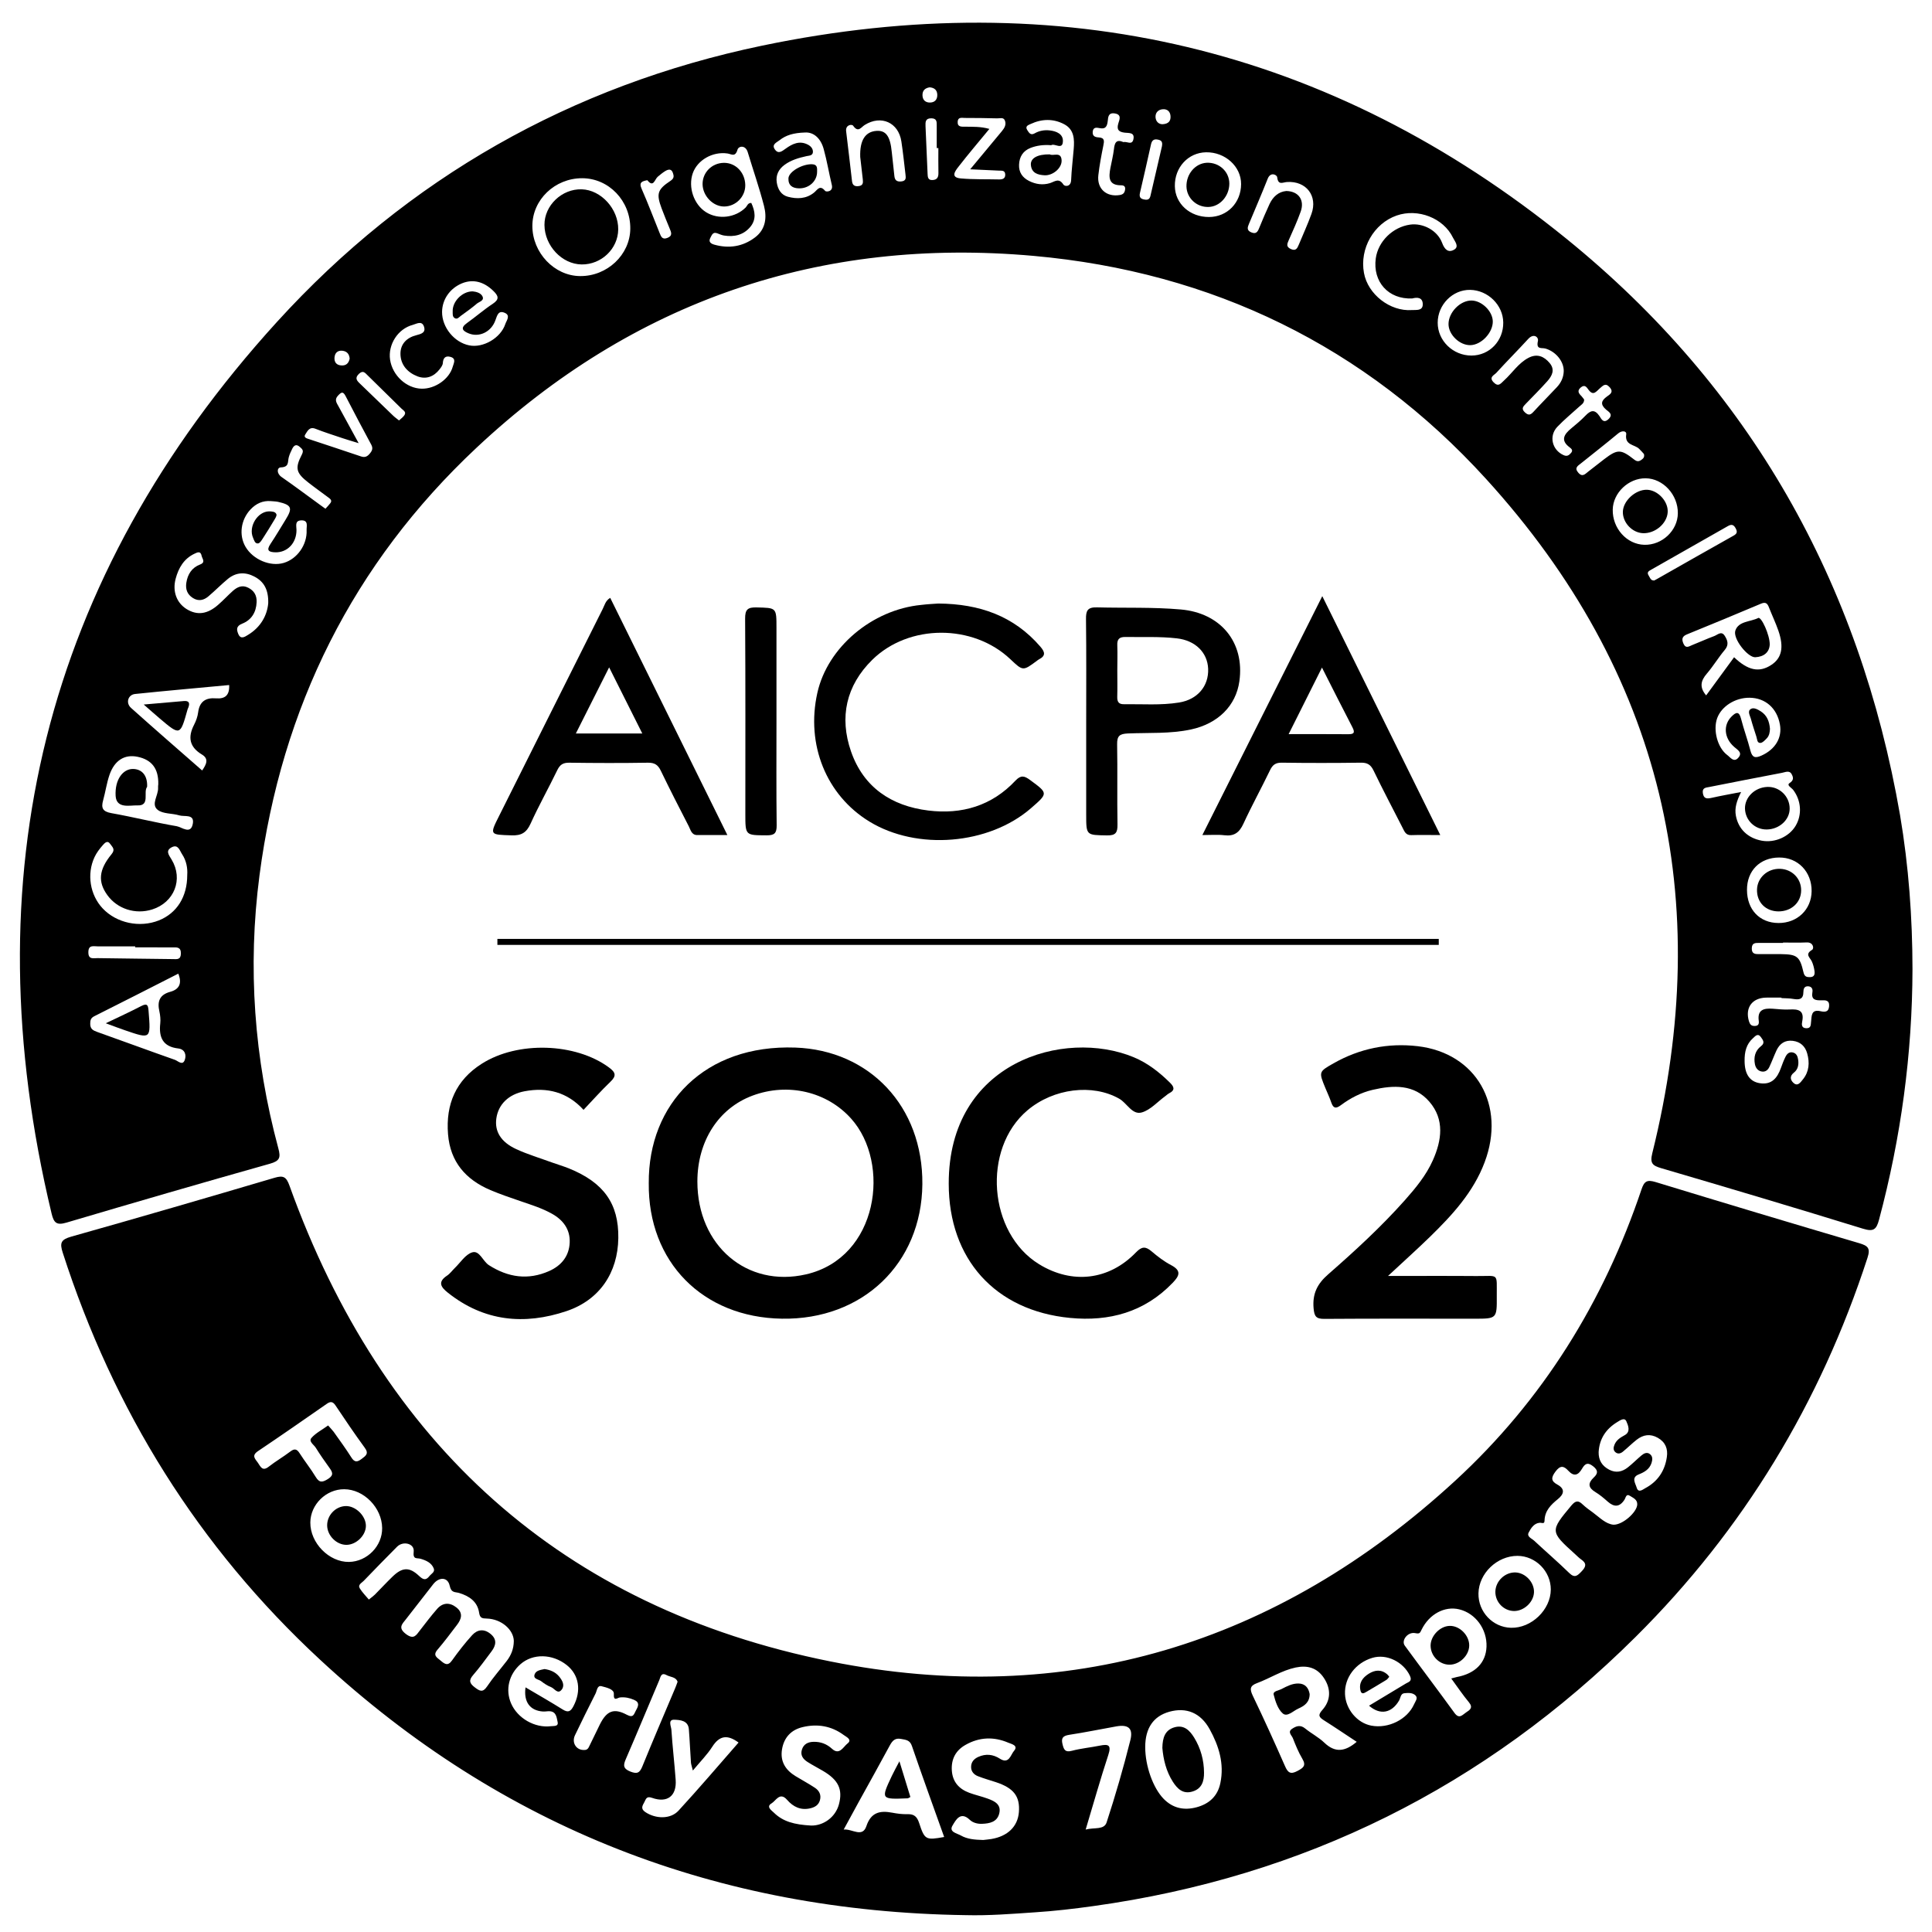 <svg width="80" height="80" viewBox="0 0 80 80" fill="none" xmlns="http://www.w3.org/2000/svg">
<mask id="mask0_5_105" style="mask-type:luminance" maskUnits="userSpaceOnUse" x="0" y="0" width="80" height="80">
<path d="M80 0H0V80H80V0Z" fill="white"/>
</mask>
<g mask="url(#mask0_5_105)">
<mask id="mask1_5_105" style="mask-type:luminance" maskUnits="userSpaceOnUse" x="0" y="0" width="80" height="80">
<path d="M80 0H0V80H80V0Z" fill="white"/>
</mask>
<g mask="url(#mask1_5_105)">
<mask id="mask2_5_105" style="mask-type:luminance" maskUnits="userSpaceOnUse" x="0" y="0" width="80" height="80">
<path d="M80 0H0V80H80V0Z" fill="white"/>
</mask>
<g mask="url(#mask2_5_105)">
<path d="M79.192 40.128C79.184 43.649 78.715 47.106 77.806 50.508C77.697 50.92 77.57 51.01 77.143 50.878C74.367 50.022 71.582 49.191 68.794 48.374C68.426 48.265 68.314 48.173 68.418 47.751C71.03 37.237 68.841 27.852 61.529 19.825C56.531 14.336 50.192 11.259 42.803 10.596C33.964 9.805 26.215 12.462 19.73 18.542C14.611 23.341 11.656 29.297 10.745 36.247C10.246 40.059 10.524 43.833 11.524 47.545C11.629 47.932 11.589 48.071 11.175 48.188C8.361 48.98 5.556 49.796 2.755 50.625C2.35 50.744 2.231 50.645 2.137 50.253C-1.205 36.317 1.809 23.949 11.463 13.336C16.883 7.378 23.663 3.536 31.554 1.891C43.881 -0.68 55.076 1.948 64.866 9.889C72.468 16.055 77.007 24.11 78.678 33.758C79.035 35.867 79.189 37.994 79.192 40.128ZM24.103 7.38C22.973 7.38 22.044 8.271 22.044 9.355C22.044 10.467 22.956 11.425 24.021 11.432C25.143 11.442 26.089 10.549 26.099 9.47C26.109 8.318 25.212 7.38 24.103 7.38ZM70.648 28.795C71.035 28.267 71.418 27.743 71.805 27.215C72.384 27.768 72.848 27.857 73.34 27.537C73.777 27.254 73.878 26.81 73.64 26.118C73.526 25.79 73.377 25.478 73.25 25.155C73.188 24.994 73.119 24.912 72.922 24.996C71.904 25.428 70.882 25.847 69.856 26.267C69.66 26.346 69.623 26.455 69.707 26.649C69.804 26.872 69.941 26.763 70.065 26.713C70.373 26.592 70.671 26.453 70.981 26.339C71.118 26.289 71.279 26.11 71.415 26.324C71.532 26.505 71.602 26.694 71.423 26.907C71.157 27.222 70.944 27.582 70.675 27.895C70.425 28.185 70.36 28.455 70.648 28.795ZM31.109 8.403C31.268 8.743 31.328 9.09 31.062 9.403C30.781 9.733 30.402 9.82 29.982 9.753C29.885 9.738 29.793 9.695 29.701 9.661C29.52 9.591 29.478 9.728 29.416 9.844C29.319 10.025 29.448 10.092 29.575 10.13C30.183 10.301 30.759 10.214 31.266 9.829C31.707 9.494 31.76 9.008 31.636 8.527C31.442 7.777 31.186 7.043 30.962 6.301C30.871 5.996 30.583 6.04 30.538 6.199C30.444 6.522 30.287 6.378 30.121 6.355C29.508 6.266 28.877 6.628 28.686 7.174C28.485 7.752 28.73 8.47 29.237 8.787C29.746 9.105 30.449 9.018 30.878 8.591C30.943 8.522 30.962 8.4 31.109 8.403ZM8.371 31.904C8.545 31.651 8.659 31.423 8.364 31.245C7.842 30.932 7.77 30.527 8.036 30.011C8.118 29.852 8.183 29.671 8.205 29.495C8.262 29.044 8.523 28.882 8.947 28.917C9.31 28.944 9.511 28.8 9.489 28.366C8.185 28.488 6.889 28.602 5.596 28.736C5.298 28.766 5.196 29.11 5.427 29.314C6.395 30.182 7.381 31.036 8.371 31.904ZM7.383 40.317C6.224 40.907 5.064 41.498 3.902 42.081C3.756 42.156 3.736 42.247 3.736 42.396C3.736 42.607 3.853 42.669 4.026 42.731C5.099 43.111 6.167 43.508 7.242 43.885C7.368 43.93 7.562 44.141 7.651 43.89C7.723 43.689 7.664 43.446 7.376 43.414C6.743 43.339 6.571 42.955 6.636 42.379C6.653 42.218 6.636 42.046 6.601 41.885C6.504 41.471 6.606 41.19 7.048 41.069C7.415 40.969 7.55 40.729 7.383 40.317ZM11.107 24.974C11.12 24.413 10.926 24.085 10.546 23.882C10.164 23.676 9.779 23.689 9.436 23.971C9.156 24.202 8.903 24.463 8.627 24.696C8.436 24.857 8.22 24.907 7.989 24.763C7.751 24.614 7.674 24.396 7.716 24.128C7.77 23.778 7.944 23.505 8.282 23.376C8.528 23.282 8.374 23.14 8.349 23.016C8.307 22.805 8.18 22.867 8.051 22.929C7.612 23.137 7.393 23.517 7.274 23.961C7.132 24.49 7.316 24.964 7.726 25.22C8.163 25.49 8.587 25.436 9.034 25.043C9.245 24.86 9.436 24.651 9.645 24.465C9.826 24.306 10.027 24.209 10.278 24.336C10.531 24.463 10.638 24.664 10.626 24.937C10.608 25.354 10.412 25.674 10.027 25.825C9.777 25.924 9.792 26.071 9.866 26.249C9.968 26.5 10.149 26.361 10.273 26.287C10.809 25.962 11.065 25.465 11.107 24.974ZM72.096 32.795C71.912 33.165 71.818 33.458 71.88 33.783C71.984 34.327 72.369 34.701 72.945 34.81C73.484 34.912 74.079 34.654 74.353 34.195C74.628 33.733 74.583 33.145 74.253 32.709C74.186 32.619 73.965 32.515 74.102 32.426C74.29 32.304 74.256 32.185 74.191 32.061C74.099 31.882 73.921 31.977 73.789 32.001C72.783 32.19 71.783 32.391 70.78 32.587C70.636 32.614 70.477 32.617 70.512 32.845C70.549 33.081 70.68 33.078 70.867 33.039C71.249 32.952 71.634 32.885 72.096 32.795ZM6.554 32.475C6.569 31.83 6.288 31.458 5.692 31.336C5.159 31.227 4.741 31.483 4.533 32.088C4.416 32.428 4.367 32.793 4.27 33.14C4.183 33.453 4.247 33.604 4.605 33.669C5.514 33.83 6.41 34.056 7.319 34.212C7.527 34.247 7.91 34.582 7.987 34.091C8.046 33.696 7.636 33.828 7.425 33.763C7.127 33.671 6.745 33.709 6.527 33.532C6.241 33.302 6.561 32.937 6.546 32.624C6.541 32.575 6.549 32.525 6.554 32.475ZM58.48 12.358C57.492 12.405 56.834 11.666 56.968 10.698C57.065 9.996 57.67 9.403 58.388 9.301C58.917 9.226 59.518 9.534 59.714 10.055C59.818 10.336 59.972 10.475 60.208 10.341C60.439 10.212 60.238 9.993 60.163 9.839C59.771 9.028 58.713 8.618 57.834 8.924C56.886 9.254 56.292 10.293 56.479 11.303C56.64 12.187 57.559 12.904 58.462 12.839C58.641 12.827 58.912 12.882 58.914 12.601C58.912 12.303 58.673 12.306 58.48 12.358ZM7.753 36.235C7.773 35.949 7.718 35.639 7.54 35.371C7.443 35.227 7.381 34.952 7.122 35.078C6.834 35.22 6.991 35.401 7.108 35.597C7.597 36.411 7.214 37.371 6.301 37.659C5.608 37.877 4.861 37.639 4.446 37.066C4.051 36.52 4.083 36.021 4.62 35.369C4.789 35.165 4.647 35.071 4.568 34.952C4.444 34.768 4.327 34.919 4.25 35.004C4.121 35.15 3.997 35.314 3.915 35.49C3.584 36.193 3.728 37.059 4.25 37.614C4.826 38.225 5.784 38.428 6.581 38.111C7.321 37.813 7.753 37.136 7.753 36.235ZM72.446 28.892C71.852 28.887 71.286 29.244 71.105 29.736C70.926 30.227 71.115 30.964 71.525 31.267C71.644 31.354 71.788 31.582 71.969 31.388C72.17 31.173 71.967 31.063 71.81 30.929C71.386 30.562 71.348 30.019 71.701 29.669C71.88 29.49 72.011 29.436 72.093 29.761C72.207 30.207 72.369 30.642 72.483 31.088C72.558 31.374 72.684 31.401 72.935 31.289C73.506 31.034 73.804 30.552 73.702 29.996C73.58 29.321 73.099 28.899 72.446 28.892ZM11.217 20.75C10.879 20.723 10.606 20.85 10.375 21.093C9.97 21.522 9.883 22.162 10.169 22.646C10.479 23.172 11.192 23.473 11.748 23.309C12.304 23.145 12.724 22.559 12.696 21.947C12.689 21.793 12.781 21.54 12.48 21.547C12.2 21.557 12.274 21.763 12.277 21.947C12.279 22.492 11.892 22.884 11.4 22.87C11.132 22.862 11.018 22.795 11.199 22.525C11.418 22.195 11.619 21.855 11.827 21.517C12.128 21.033 12.076 20.907 11.512 20.78C11.415 20.76 11.316 20.76 11.217 20.75ZM18.305 12.914C18.3 13.552 18.807 14.177 19.43 14.301C20.003 14.418 20.733 13.998 20.924 13.418C20.969 13.279 21.155 13.063 20.9 12.954C20.644 12.844 20.592 13.04 20.517 13.251C20.349 13.743 19.845 13.981 19.413 13.807C19.162 13.706 19.043 13.586 19.338 13.375C19.701 13.117 20.036 12.822 20.406 12.579C20.689 12.39 20.639 12.251 20.43 12.048C20.038 11.663 19.589 11.544 19.127 11.733C18.631 11.939 18.31 12.398 18.305 12.914ZM43.528 6.013C43.215 5.988 42.935 6.023 42.672 6.125C42.364 6.244 42.21 6.492 42.197 6.817C42.182 7.13 42.334 7.353 42.61 7.492C42.885 7.631 43.176 7.673 43.474 7.584C43.667 7.524 43.846 7.35 44.032 7.641C44.089 7.73 44.34 7.745 44.353 7.462C44.37 7.033 44.425 6.608 44.459 6.179C44.494 5.77 44.484 5.363 44.062 5.142C43.613 4.906 43.138 4.919 42.677 5.134C42.585 5.177 42.433 5.221 42.535 5.383C42.605 5.489 42.669 5.621 42.843 5.522C43.034 5.412 43.248 5.375 43.466 5.4C43.749 5.432 44.032 5.551 44.012 5.862C43.993 6.224 43.667 5.919 43.528 6.013ZM72.339 36.85C72.341 37.667 72.863 38.215 73.64 38.22C74.419 38.225 75.005 37.667 75.015 36.905C75.025 36.101 74.447 35.5 73.667 35.508C72.873 35.513 72.334 36.059 72.339 36.85ZM50.063 8.986C50.818 8.983 51.389 8.395 51.391 7.621C51.394 6.894 50.731 6.293 49.941 6.306C49.201 6.318 48.635 6.931 48.648 7.708C48.66 8.437 49.269 8.988 50.063 8.986ZM69.476 21.252C69.484 20.485 68.863 19.812 68.143 19.805C67.435 19.797 66.795 20.405 66.78 21.098C66.763 21.875 67.359 22.54 68.086 22.559C68.823 22.579 69.471 21.969 69.476 21.252ZM60.933 14.723C61.675 14.72 62.256 14.115 62.246 13.353C62.239 12.631 61.613 12.016 60.876 12.003C60.151 11.991 59.532 12.616 59.532 13.363C59.53 14.107 60.166 14.725 60.933 14.723ZM33.331 5.487C32.857 5.502 32.544 5.596 32.279 5.807C32.167 5.896 31.941 5.976 32.082 6.182C32.226 6.393 32.373 6.269 32.534 6.154C32.805 5.958 33.105 5.809 33.45 5.988C33.572 6.05 33.669 6.157 33.661 6.298C33.651 6.45 33.5 6.442 33.396 6.465C33.071 6.537 32.755 6.628 32.485 6.827C32.241 7.006 32.117 7.251 32.164 7.556C32.206 7.834 32.343 8.073 32.624 8.147C32.998 8.246 33.378 8.239 33.704 7.978C33.845 7.867 33.944 7.633 34.168 7.906C34.205 7.953 34.513 7.948 34.444 7.658C34.324 7.162 34.242 6.656 34.106 6.167C33.984 5.725 33.689 5.462 33.331 5.487ZM53.263 7.909C53.772 7.919 54.031 8.286 53.857 8.767C53.713 9.169 53.534 9.561 53.36 9.954C53.291 10.107 53.254 10.222 53.45 10.311C53.651 10.403 53.715 10.291 53.777 10.14C53.954 9.713 54.147 9.293 54.304 8.859C54.574 8.115 54.088 7.484 53.291 7.537C53.114 7.549 52.926 7.683 52.886 7.341C52.874 7.234 52.61 7.105 52.494 7.398C52.245 8.025 51.977 8.646 51.717 9.269C51.654 9.415 51.617 9.542 51.816 9.623C52.014 9.705 52.079 9.596 52.141 9.44C52.278 9.105 52.419 8.77 52.573 8.44C52.715 8.145 52.938 7.939 53.263 7.909ZM35.62 6.499C35.596 5.8 35.834 5.455 36.286 5.42C36.683 5.39 36.862 5.636 36.926 6.293C36.959 6.621 37.001 6.948 37.033 7.278C37.05 7.465 37.135 7.534 37.326 7.512C37.527 7.489 37.51 7.365 37.495 7.231C37.44 6.772 37.393 6.313 37.324 5.857C37.205 5.07 36.484 4.75 35.807 5.174C35.655 5.268 35.538 5.509 35.327 5.206C35.273 5.13 35.002 5.167 35.037 5.437C35.124 6.125 35.198 6.812 35.28 7.499C35.298 7.656 35.372 7.725 35.543 7.708C35.737 7.688 35.742 7.574 35.727 7.432C35.685 7.085 35.648 6.742 35.62 6.499ZM64.751 15.368C64.756 14.964 64.426 14.559 63.994 14.433C63.84 14.388 63.599 14.49 63.681 14.125C63.721 13.954 63.503 13.79 63.282 14.033C62.847 14.509 62.39 14.964 61.958 15.44C61.871 15.534 61.638 15.616 61.846 15.83C62.048 16.038 62.142 15.879 62.279 15.755C62.619 15.447 62.87 15.038 63.291 14.817C63.649 14.631 63.935 14.755 64.168 15.033C64.401 15.311 64.267 15.564 64.071 15.785C63.786 16.105 63.48 16.408 63.182 16.718C63.075 16.83 62.974 16.922 63.148 17.08C63.304 17.222 63.388 17.172 63.508 17.041C63.82 16.701 64.148 16.373 64.463 16.036C64.637 15.852 64.744 15.629 64.751 15.368ZM72.24 43.927C72.24 44.471 72.448 44.786 72.87 44.853C73.359 44.93 73.595 44.637 73.742 44.228C73.796 44.074 73.856 43.917 73.928 43.771C73.987 43.647 74.077 43.545 74.236 43.58C74.387 43.615 74.437 43.739 74.457 43.875C74.489 44.084 74.452 44.282 74.283 44.414C74.102 44.555 74.129 44.712 74.256 44.833C74.439 45.009 74.559 44.811 74.653 44.697C74.914 44.377 74.939 44.002 74.832 43.62C74.75 43.324 74.551 43.138 74.238 43.099C73.915 43.059 73.697 43.21 73.563 43.491C73.459 43.714 73.374 43.947 73.27 44.17C73.213 44.297 73.114 44.391 72.962 44.371C72.793 44.349 72.701 44.225 72.669 44.074C72.61 43.779 72.674 43.508 72.92 43.319C73.104 43.178 72.992 43.056 72.913 42.942C72.788 42.766 72.679 42.907 72.59 42.987C72.307 43.235 72.235 43.568 72.24 43.927ZM40.174 7.01C40.666 6.417 41.075 5.924 41.485 5.432C41.596 5.298 41.681 5.152 41.606 4.981C41.547 4.847 41.403 4.904 41.296 4.901C40.849 4.889 40.405 4.884 39.958 4.884C39.839 4.884 39.667 4.834 39.655 5.038C39.642 5.266 39.816 5.246 39.965 5.246C40.286 5.251 40.606 5.236 40.968 5.338C40.514 5.889 40.087 6.39 39.685 6.909C39.556 7.075 39.34 7.35 39.784 7.388C40.308 7.435 40.839 7.417 41.368 7.43C41.517 7.432 41.636 7.395 41.624 7.214C41.611 7.045 41.475 7.07 41.363 7.065C41.003 7.048 40.643 7.033 40.174 7.01ZM17.463 16.095C18.017 16.105 18.606 15.698 18.747 15.184C18.784 15.046 18.909 14.847 18.65 14.777C18.447 14.723 18.35 14.817 18.337 15.033C18.332 15.122 18.263 15.214 18.203 15.291C17.965 15.599 17.64 15.72 17.282 15.582C16.875 15.423 16.585 15.107 16.582 14.651C16.579 14.244 16.843 13.981 17.233 13.882C17.446 13.827 17.645 13.773 17.553 13.514C17.463 13.264 17.235 13.415 17.093 13.452C16.475 13.614 16.061 14.269 16.152 14.892C16.249 15.549 16.833 16.085 17.463 16.095ZM14.851 18.351C14.554 18.259 14.37 18.207 14.186 18.145C13.811 18.018 13.431 17.899 13.064 17.755C12.811 17.656 12.734 17.849 12.642 17.988C12.557 18.113 12.699 18.152 12.786 18.18C13.506 18.42 14.228 18.654 14.946 18.899C15.12 18.959 15.222 18.897 15.326 18.765C15.42 18.648 15.447 18.554 15.373 18.413C15.013 17.745 14.658 17.075 14.31 16.4C14.201 16.189 14.127 16.242 13.995 16.383C13.836 16.552 13.938 16.681 14.017 16.825C14.275 17.296 14.534 17.77 14.851 18.351ZM73.767 41.329C73.767 41.322 73.767 41.317 73.767 41.309C73.553 41.309 73.337 41.304 73.124 41.309C72.547 41.324 72.257 41.731 72.418 42.28C72.456 42.401 72.503 42.483 72.649 42.483C72.813 42.483 72.843 42.401 72.826 42.265C72.763 41.803 73.047 41.744 73.404 41.769C73.635 41.786 73.866 41.813 74.094 41.801C74.454 41.781 74.72 41.825 74.626 42.295C74.603 42.409 74.586 42.572 74.794 42.577C74.998 42.582 74.978 42.431 74.993 42.304C75.02 42.064 74.991 41.781 75.39 41.873C75.557 41.91 75.723 41.915 75.74 41.664C75.758 41.401 75.577 41.416 75.415 41.421C75.174 41.426 74.991 41.399 75.048 41.081C75.07 40.962 75.025 40.848 74.869 40.84C74.705 40.833 74.675 40.959 74.675 41.071C74.675 41.381 74.504 41.406 74.258 41.364C74.097 41.334 73.93 41.339 73.767 41.329ZM65.596 16.544C65.596 16.701 65.484 16.755 65.402 16.83C65.097 17.108 64.776 17.371 64.491 17.668C64.123 18.048 64.267 18.636 64.746 18.847C64.888 18.909 64.963 18.855 65.044 18.765C65.141 18.663 65.091 18.594 65 18.527C64.6 18.232 64.766 17.983 65.062 17.738C65.265 17.569 65.471 17.4 65.653 17.209C65.866 16.986 66.033 16.939 66.231 17.229C66.303 17.336 66.393 17.557 66.606 17.353C66.817 17.152 66.604 17.048 66.504 16.961C66.261 16.748 66.296 16.596 66.539 16.42C66.658 16.333 66.837 16.242 66.651 16.033C66.472 15.835 66.373 15.976 66.246 16.08C66.105 16.197 65.981 16.415 65.779 16.142C65.707 16.046 65.63 15.904 65.464 16.038C65.293 16.177 65.365 16.286 65.486 16.403C65.529 16.448 65.563 16.505 65.596 16.544ZM46.52 5.884C46.661 5.844 46.875 6.03 46.932 5.767C46.994 5.472 46.741 5.514 46.577 5.494C46.324 5.465 46.227 5.37 46.309 5.105C46.354 4.956 46.461 4.737 46.148 4.695C45.889 4.661 45.887 4.854 45.87 5.005C45.845 5.216 45.793 5.358 45.537 5.306C45.408 5.281 45.264 5.254 45.246 5.46C45.231 5.648 45.361 5.683 45.497 5.69C45.753 5.705 45.723 5.849 45.686 6.033C45.604 6.437 45.527 6.844 45.48 7.254C45.415 7.817 45.817 8.169 46.371 8.075C46.515 8.05 46.567 7.981 46.587 7.854C46.607 7.725 46.547 7.673 46.426 7.673C45.889 7.676 45.909 7.333 45.979 6.958C46.029 6.698 46.093 6.442 46.125 6.182C46.153 5.926 46.212 5.75 46.52 5.884ZM5.598 39.227C5.598 39.215 5.598 39.2 5.598 39.188C5.087 39.188 4.578 39.19 4.066 39.188C3.875 39.188 3.656 39.108 3.659 39.438C3.659 39.749 3.882 39.669 4.041 39.674C5.079 39.691 6.117 39.699 7.155 39.714C7.326 39.716 7.482 39.749 7.49 39.49C7.497 39.203 7.316 39.227 7.13 39.23C6.621 39.227 6.109 39.227 5.598 39.227ZM68.501 24.036C68.545 24.011 68.59 23.989 68.632 23.964C69.68 23.368 70.728 22.773 71.78 22.182C71.932 22.098 71.949 22.021 71.867 21.87C71.78 21.711 71.686 21.706 71.547 21.785C70.484 22.391 69.422 22.991 68.359 23.597C68.275 23.644 68.183 23.696 68.262 23.822C68.324 23.917 68.347 24.048 68.501 24.036ZM73.831 39.029C73.831 39.034 73.831 39.039 73.831 39.044C73.501 39.044 73.173 39.044 72.843 39.044C72.689 39.044 72.545 39.039 72.538 39.26C72.528 39.51 72.687 39.51 72.863 39.508C73.158 39.505 73.456 39.505 73.752 39.508C74.41 39.518 74.526 39.6 74.678 40.26C74.72 40.441 74.807 40.463 74.948 40.461C75.145 40.458 75.152 40.322 75.132 40.188C75.112 40.059 75.078 39.93 75.025 39.813C74.953 39.649 74.72 39.52 75.033 39.332C75.125 39.277 75.087 39.017 74.822 39.024C74.489 39.039 74.161 39.029 73.831 39.029ZM13.476 21.066C13.553 20.981 13.62 20.912 13.677 20.837C13.764 20.726 13.68 20.661 13.6 20.602C13.325 20.395 13.041 20.195 12.768 19.981C12.259 19.584 12.205 19.391 12.498 18.825C12.59 18.648 12.513 18.594 12.413 18.505C12.274 18.381 12.178 18.433 12.105 18.574C12.048 18.691 11.989 18.812 11.957 18.936C11.907 19.122 11.981 19.341 11.631 19.353C11.465 19.358 11.443 19.604 11.661 19.753C12.202 20.128 12.729 20.525 13.262 20.912C13.327 20.959 13.392 21.006 13.476 21.066ZM68.073 18.8C68.024 18.748 67.952 18.659 67.87 18.582C67.681 18.4 67.271 18.443 67.338 17.986C67.361 17.837 67.16 17.817 67.006 17.946C66.499 18.368 65.978 18.775 65.464 19.187C65.335 19.289 65.178 19.373 65.355 19.574C65.529 19.775 65.643 19.621 65.767 19.527C65.99 19.356 66.209 19.18 66.43 19.011C66.976 18.596 67.11 18.591 67.664 19.026C67.783 19.12 67.86 19.115 67.964 19.043C68.031 18.991 68.106 18.946 68.073 18.8ZM26.804 7.462C26.59 7.504 26.446 7.544 26.568 7.817C26.834 8.42 27.065 9.038 27.313 9.648C27.37 9.787 27.417 9.934 27.628 9.854C27.866 9.765 27.794 9.616 27.727 9.457C27.613 9.182 27.502 8.909 27.397 8.631C27.171 8.023 27.218 7.849 27.765 7.487C27.921 7.383 27.906 7.288 27.864 7.162C27.802 6.976 27.671 7.01 27.549 7.082C27.437 7.149 27.335 7.236 27.236 7.318C27.107 7.427 27.062 7.785 26.804 7.462ZM16.523 17.41C16.602 17.336 16.686 17.279 16.741 17.199C16.838 17.06 16.704 16.996 16.627 16.922C16.157 16.46 15.688 16.001 15.219 15.539C15.112 15.435 15.033 15.319 14.861 15.482C14.685 15.653 14.77 15.755 14.899 15.879C15.361 16.323 15.82 16.77 16.282 17.214C16.354 17.284 16.436 17.338 16.523 17.41ZM38.856 6.132C38.833 6.132 38.811 6.132 38.788 6.132C38.788 5.819 38.788 5.509 38.788 5.197C38.788 5.043 38.793 4.904 38.57 4.899C38.317 4.894 38.317 5.05 38.324 5.224C38.351 5.879 38.379 6.534 38.409 7.189C38.414 7.323 38.419 7.465 38.612 7.455C38.801 7.447 38.861 7.343 38.858 7.164C38.85 6.819 38.856 6.474 38.856 6.132ZM48.111 6.07C48.156 5.852 48.074 5.807 47.94 5.78C47.769 5.745 47.697 5.824 47.662 5.971C47.511 6.643 47.362 7.316 47.203 7.988C47.163 8.162 47.225 8.234 47.384 8.261C47.513 8.286 47.602 8.264 47.637 8.112C47.799 7.41 47.965 6.705 48.111 6.07ZM14.479 14.85C14.464 14.666 14.372 14.547 14.181 14.524C13.978 14.502 13.866 14.616 13.851 14.805C13.836 14.991 13.928 15.12 14.134 15.132C14.335 15.145 14.439 15.04 14.479 14.85ZM48.136 5.144C48.39 5.13 48.479 5.008 48.469 4.814C48.459 4.618 48.335 4.507 48.144 4.524C47.96 4.539 47.836 4.663 47.848 4.857C47.863 5.045 47.99 5.144 48.136 5.144ZM38.495 3.616C38.304 3.646 38.193 3.747 38.198 3.946C38.203 4.147 38.327 4.251 38.515 4.246C38.709 4.241 38.816 4.12 38.811 3.924C38.806 3.723 38.684 3.631 38.495 3.616Z" fill="black"/>
<path d="M39.98 79.302C29.738 79.153 20.788 75.706 13.257 68.728C8.217 64.06 4.704 58.407 2.598 51.871C2.467 51.467 2.521 51.328 2.951 51.206C5.764 50.414 8.569 49.596 11.37 48.769C11.735 48.66 11.857 48.732 11.988 49.099C15.827 59.782 23.25 66.567 34.388 68.797C44.183 70.758 52.888 68.09 60.255 61.316C63.877 57.986 66.4 53.913 67.969 49.256C68.083 48.913 68.197 48.839 68.55 48.945C71.36 49.804 74.173 50.648 76.991 51.479C77.349 51.586 77.458 51.685 77.329 52.082C75.377 58.082 72.197 63.341 67.723 67.785C61.486 73.981 53.998 77.716 45.271 78.927C44.469 79.039 43.664 79.133 42.855 79.185C41.901 79.25 40.946 79.327 39.98 79.302ZM56.178 72.125C55.706 71.815 55.269 71.517 54.825 71.237C54.621 71.108 54.556 71.026 54.758 70.803C55.115 70.403 55.115 69.922 54.819 69.48C54.537 69.056 54.137 68.946 53.65 69.048C53.077 69.17 52.587 69.495 52.046 69.696C51.753 69.805 51.746 69.944 51.872 70.21C52.337 71.177 52.779 72.153 53.211 73.135C53.327 73.401 53.437 73.485 53.72 73.334C53.956 73.207 54.102 73.12 53.926 72.825C53.767 72.557 53.648 72.264 53.533 71.971C53.486 71.855 53.305 71.718 53.501 71.587C53.67 71.473 53.844 71.408 54.043 71.572C54.298 71.78 54.601 71.934 54.837 72.16C55.279 72.584 55.691 72.54 56.178 72.125ZM21.276 67.949C21.267 67.49 20.768 67.038 20.157 67.021C19.961 67.016 19.874 67.003 19.839 66.778C19.77 66.314 19.427 66.088 19.01 65.961C18.846 65.912 18.687 65.969 18.622 65.666C18.543 65.296 18.185 65.289 17.942 65.594C17.565 66.073 17.192 66.559 16.815 67.041C16.649 67.252 16.467 67.405 16.815 67.666C17.14 67.907 17.235 67.706 17.389 67.51C17.622 67.21 17.85 66.907 18.101 66.621C18.334 66.356 18.62 66.343 18.896 66.559C19.189 66.788 19.109 67.046 18.915 67.294C18.655 67.634 18.399 67.981 18.119 68.306C17.907 68.549 18.096 68.634 18.247 68.763C18.416 68.907 18.545 69.001 18.719 68.753C18.977 68.391 19.253 68.036 19.551 67.708C19.762 67.477 20.033 67.433 20.303 67.649C20.591 67.877 20.542 68.13 20.351 68.383C20.102 68.713 19.861 69.051 19.591 69.361C19.397 69.582 19.447 69.708 19.66 69.87C19.859 70.021 19.988 70.1 20.167 69.835C20.415 69.465 20.71 69.13 20.984 68.775C21.16 68.542 21.272 68.286 21.276 67.949ZM34.935 75.758C35.287 75.719 35.709 76.113 35.876 75.614C36.064 75.051 36.429 74.962 36.936 75.058C37.147 75.098 37.363 75.128 37.574 75.121C37.852 75.111 37.974 75.225 38.06 75.488C38.289 76.188 38.336 76.202 39.096 76.066C38.647 74.808 38.192 73.557 37.76 72.296C37.676 72.048 37.509 72.043 37.313 72.006C37.07 71.957 36.958 72.071 36.851 72.264C36.429 73.046 35.995 73.823 35.565 74.602C35.352 74.989 35.143 75.374 34.935 75.758ZM47.421 72.341C47.421 73.135 47.748 74.038 48.183 74.485C48.57 74.882 49.037 74.972 49.548 74.835C50.065 74.696 50.42 74.379 50.532 73.835C50.701 73.029 50.47 72.294 50.09 71.604C49.712 70.919 49.122 70.686 48.421 70.879C47.761 71.063 47.421 71.557 47.421 72.341ZM66.807 63.135C67.192 63.147 67.785 62.616 67.795 62.296C67.802 62.09 67.624 62.025 67.495 61.941C67.333 61.834 67.321 62.016 67.266 62.1C67.065 62.41 66.839 62.415 66.573 62.179C66.415 62.038 66.248 61.897 66.064 61.785C65.764 61.604 65.739 61.42 65.997 61.177C66.164 61.02 66.189 60.889 65.965 60.713C65.722 60.519 65.615 60.636 65.508 60.817C65.349 61.092 65.171 61.15 64.942 60.901C64.749 60.69 64.605 60.671 64.408 60.936C64.227 61.179 64.215 61.326 64.485 61.472C64.833 61.661 64.746 61.882 64.508 62.075C64.217 62.311 63.966 62.557 63.956 62.964C63.954 63.125 63.847 63.048 63.753 63.055C63.517 63.075 63.39 63.284 63.298 63.462C63.212 63.631 63.425 63.703 63.524 63.795C64.006 64.244 64.508 64.676 64.979 65.135C65.205 65.356 65.317 65.249 65.488 65.07C65.679 64.874 65.709 64.735 65.471 64.572C65.377 64.507 65.297 64.42 65.21 64.343C64.18 63.415 64.185 63.398 65.066 62.341C65.238 62.137 65.352 62.117 65.535 62.296C65.667 62.42 65.816 62.527 65.963 62.633C66.243 62.84 66.487 63.102 66.807 63.135ZM60.093 69.502C60.227 69.468 60.272 69.453 60.319 69.443C61.086 69.301 61.528 68.852 61.553 68.187C61.58 67.463 61.099 66.802 60.421 66.639C59.82 66.495 59.179 66.835 58.862 67.487C58.797 67.621 58.787 67.661 58.599 67.624C58.286 67.564 58.013 67.932 58.169 68.142C58.852 69.076 59.549 69.994 60.227 70.929C60.423 71.197 60.55 71.013 60.706 70.909C60.868 70.803 61.007 70.713 60.828 70.492C60.577 70.19 60.356 69.862 60.093 69.502ZM33.586 75.592C34.073 75.604 34.59 75.267 34.739 74.711C34.902 74.093 34.719 73.706 34.078 73.329C33.865 73.202 33.644 73.091 33.435 72.957C33.261 72.845 33.135 72.691 33.202 72.46C33.271 72.217 33.46 72.128 33.693 72.125C33.984 72.12 34.232 72.212 34.455 72.416C34.761 72.696 34.925 72.324 35.091 72.197C35.305 72.033 35.041 71.922 34.932 71.84C34.423 71.465 33.845 71.371 33.239 71.515C32.762 71.626 32.464 71.944 32.382 72.433C32.298 72.937 32.526 73.294 32.943 73.547C33.212 73.711 33.487 73.858 33.748 74.031C33.922 74.148 34.014 74.321 33.951 74.545C33.894 74.746 33.74 74.833 33.557 74.877C33.159 74.972 32.847 74.82 32.591 74.527C32.29 74.183 32.127 74.57 31.948 74.674C31.714 74.81 31.943 74.962 32.045 75.058C32.417 75.426 32.891 75.555 33.586 75.592ZM40.712 76.19C40.787 76.18 40.918 76.17 41.047 76.15C41.728 76.036 42.142 75.632 42.19 75.038C42.242 74.383 41.976 74.038 41.236 73.795C40.985 73.713 40.73 73.641 40.486 73.545C40.327 73.48 40.211 73.354 40.211 73.168C40.211 72.964 40.327 72.832 40.506 72.751C40.819 72.609 41.119 72.641 41.402 72.823C41.782 73.068 41.852 72.656 41.983 72.507C42.187 72.274 41.882 72.217 41.748 72.16C41.149 71.904 40.551 71.929 39.985 72.249C39.575 72.478 39.379 72.842 39.414 73.322C39.448 73.79 39.714 74.078 40.134 74.235C40.38 74.326 40.64 74.383 40.888 74.473C41.176 74.577 41.474 74.713 41.375 75.098C41.286 75.445 40.98 75.508 40.667 75.52C40.481 75.528 40.29 75.48 40.158 75.356C39.766 74.979 39.57 75.379 39.443 75.59C39.277 75.862 39.63 75.912 39.788 76.004C40.052 76.155 40.355 76.18 40.712 76.19ZM13.587 59.025C13.672 59.125 13.751 59.202 13.816 59.288C14.064 59.638 14.32 59.986 14.548 60.348C14.682 60.562 14.794 60.547 14.975 60.41C15.149 60.279 15.283 60.192 15.104 59.949C14.685 59.375 14.287 58.787 13.893 58.197C13.786 58.038 13.691 58.018 13.535 58.127C12.587 58.787 11.636 59.447 10.677 60.092C10.402 60.279 10.571 60.413 10.68 60.571C10.789 60.73 10.864 60.939 11.127 60.733C11.412 60.509 11.73 60.326 12.018 60.107C12.189 59.976 12.289 59.991 12.405 60.174C12.619 60.509 12.87 60.82 13.073 61.157C13.227 61.413 13.359 61.38 13.585 61.239C13.841 61.078 13.761 60.946 13.632 60.767C13.438 60.499 13.25 60.229 13.076 59.949C12.996 59.819 12.768 59.688 12.897 59.541C13.071 59.341 13.332 59.209 13.587 59.025ZM28.69 73.314C28.648 73.143 28.618 73.066 28.611 72.986C28.578 72.525 28.561 72.063 28.524 71.602C28.494 71.234 28.149 71.22 27.926 71.21C27.643 71.197 27.791 71.485 27.801 71.626C27.846 72.319 27.928 73.009 27.978 73.699C28.025 74.364 27.635 74.671 26.999 74.445C26.771 74.364 26.749 74.49 26.684 74.617C26.607 74.763 26.51 74.892 26.721 75.034C27.148 75.319 27.762 75.339 28.097 74.974C28.944 74.053 29.755 73.101 30.582 72.155C30.12 71.815 29.793 71.865 29.497 72.324C29.289 72.651 29.006 72.934 28.69 73.314ZM15.824 63.271C15.814 62.432 15.067 61.668 14.253 61.666C13.505 61.661 12.855 62.298 12.85 63.043C12.842 63.889 13.624 64.688 14.451 64.676C15.201 64.663 15.834 64.018 15.824 63.271ZM56.689 70.629C57.203 70.319 57.71 70.018 58.211 69.713C58.323 69.644 58.489 69.624 58.383 69.393C58.112 68.815 57.419 68.468 56.823 68.649C56.128 68.857 55.664 69.475 55.694 70.15C55.721 70.775 56.195 71.344 56.783 71.455C57.486 71.589 58.273 71.2 58.554 70.57C58.603 70.455 58.725 70.321 58.616 70.207C58.497 70.085 58.308 70.096 58.149 70.113C57.993 70.13 57.995 70.306 57.933 70.415C57.628 70.937 57.148 71.031 56.689 70.629ZM21.761 69.87C22.307 70.192 22.808 70.478 23.295 70.783C23.523 70.927 23.628 70.875 23.747 70.646C24.08 70.009 23.98 69.353 23.466 68.946C22.871 68.475 22.061 68.46 21.55 68.912C21.07 69.334 20.919 69.969 21.162 70.532C21.428 71.15 22.146 71.562 22.814 71.478C22.93 71.463 23.136 71.5 23.089 71.299C23.049 71.13 23.042 70.887 22.779 70.86C22.682 70.85 22.58 70.877 22.483 70.87C21.952 70.835 21.676 70.478 21.761 69.87ZM61.22 65.979C61.206 66.743 61.811 67.383 62.566 67.403C63.413 67.425 64.21 66.658 64.215 65.82C64.217 65.065 63.591 64.43 62.837 64.425C61.992 64.423 61.235 65.147 61.22 65.979ZM44.955 75.758C45.313 75.662 45.718 75.781 45.822 75.463C46.189 74.339 46.519 73.2 46.807 72.051C46.929 71.559 46.713 71.398 46.219 71.487C45.571 71.602 44.925 71.736 44.275 71.835C44.022 71.875 43.932 71.961 43.995 72.217C44.047 72.435 44.096 72.572 44.382 72.497C44.762 72.396 45.159 72.361 45.546 72.282C45.894 72.212 46.028 72.254 45.894 72.664C45.566 73.661 45.281 74.674 44.955 75.758ZM66.196 60.132C66.191 60.465 66.337 60.7 66.628 60.854C66.913 61.005 67.174 60.946 67.41 60.758C67.604 60.604 67.778 60.427 67.966 60.269C68.07 60.182 68.197 60.112 68.324 60.214C68.443 60.311 68.428 60.447 68.386 60.579C68.301 60.839 68.093 60.959 67.855 61.053C67.537 61.179 67.72 61.422 67.77 61.596C67.84 61.839 68.028 61.676 68.13 61.621C68.644 61.346 68.939 60.904 69.021 60.331C69.071 59.993 68.962 59.715 68.647 59.537C68.334 59.358 68.043 59.405 67.772 59.616C67.579 59.767 67.403 59.944 67.211 60.102C67.117 60.182 67.003 60.224 66.896 60.137C66.792 60.053 66.804 59.936 66.854 59.819C66.936 59.623 67.095 59.527 67.276 59.427C67.532 59.288 67.418 59.025 67.346 58.857C67.269 58.675 67.077 58.819 66.968 58.884C66.501 59.167 66.226 59.576 66.196 60.132ZM28.057 69.639C27.988 69.433 27.759 69.448 27.598 69.361C27.369 69.237 27.352 69.448 27.302 69.564C26.838 70.654 26.386 71.751 25.915 72.838C25.803 73.093 25.798 73.235 26.101 73.356C26.389 73.47 26.491 73.408 26.602 73.135C27.042 72.053 27.503 70.979 27.958 69.902C27.99 69.827 28.017 69.748 28.057 69.639ZM15.273 66.234C15.4 66.132 15.467 66.085 15.524 66.028C15.767 65.782 16.001 65.529 16.249 65.289C16.654 64.894 16.949 64.874 17.351 65.254C17.525 65.418 17.634 65.45 17.783 65.261C17.86 65.162 18.024 65.095 17.959 64.941C17.863 64.708 17.644 64.614 17.421 64.547C17.264 64.5 17.09 64.594 17.13 64.249C17.17 63.914 16.693 63.792 16.44 64.048C15.976 64.514 15.516 64.986 15.06 65.46C14.978 65.547 14.804 65.619 14.901 65.775C15.002 65.939 15.144 66.08 15.273 66.234ZM24.186 72.463C24.333 72.47 24.37 72.371 24.412 72.284C24.556 71.989 24.698 71.691 24.844 71.396C25.122 70.845 25.415 70.716 25.954 71.004C26.237 71.155 26.25 70.971 26.334 70.823C26.431 70.651 26.503 70.492 26.252 70.386C26.066 70.306 25.88 70.267 25.674 70.287C25.572 70.296 25.398 70.475 25.418 70.14C25.43 69.942 25.103 69.875 24.911 69.823C24.728 69.773 24.72 70.006 24.661 70.125C24.37 70.698 24.087 71.274 23.809 71.852C23.66 72.165 23.866 72.475 24.186 72.463Z" fill="black"/>
<path d="M26.864 48.991C26.841 45.703 29.185 43.244 32.934 43.378C36.001 43.487 38.222 45.81 38.193 49.038C38.16 52.321 35.722 54.657 32.378 54.604C29.091 54.552 26.829 52.249 26.864 48.991ZM28.877 48.924C28.877 51.584 30.933 53.331 33.379 52.768C36.378 52.076 36.897 48.162 35.243 46.319C34.243 45.202 32.626 44.82 31.159 45.368C29.751 45.892 28.877 47.254 28.877 48.924Z" fill="black"/>
<path d="M24.163 45.956C23.49 45.219 22.659 45.01 21.72 45.187C21.06 45.311 20.635 45.73 20.553 46.308C20.476 46.844 20.734 47.286 21.372 47.581C21.849 47.802 22.358 47.953 22.855 48.135C23.088 48.219 23.326 48.288 23.555 48.38C25.002 48.966 25.623 49.842 25.603 51.266C25.583 52.698 24.831 53.827 23.461 54.289C21.71 54.879 20.042 54.718 18.547 53.529C18.261 53.303 18.108 53.088 18.51 52.822C18.631 52.743 18.721 52.614 18.828 52.51C19.066 52.281 19.272 51.941 19.555 51.857C19.858 51.767 19.99 52.224 20.245 52.388C21.042 52.897 21.867 53.018 22.74 52.631C23.247 52.405 23.567 52.013 23.59 51.45C23.612 50.901 23.314 50.512 22.847 50.254C22.44 50.028 21.998 49.889 21.561 49.74C21.139 49.596 20.717 49.452 20.307 49.279C19.284 48.844 18.644 48.112 18.552 46.966C18.453 45.723 18.875 44.73 19.947 44.048C21.434 43.1 23.828 43.179 25.213 44.199C25.494 44.405 25.536 44.546 25.273 44.797C24.891 45.162 24.541 45.559 24.163 45.956Z" fill="black"/>
<path d="M57.474 52.835C58.767 52.835 59.949 52.828 61.134 52.838C62.092 52.845 61.97 52.687 61.978 53.672C61.985 54.605 61.98 54.605 61.047 54.605C58.979 54.605 56.91 54.597 54.845 54.612C54.5 54.615 54.423 54.515 54.393 54.173C54.341 53.572 54.542 53.165 54.996 52.768C56.103 51.8 57.186 50.805 58.167 49.704C58.618 49.195 59.053 48.671 59.331 48.046C59.699 47.22 59.825 46.358 59.187 45.619C58.559 44.889 57.695 44.929 56.843 45.127C56.357 45.239 55.912 45.472 55.513 45.77C55.304 45.924 55.205 45.882 55.125 45.651C55.056 45.448 54.964 45.254 54.882 45.056C54.604 44.383 54.604 44.378 55.217 44.031C56.302 43.415 57.474 43.177 58.706 43.321C61.129 43.606 62.365 45.768 61.476 48.125C61.01 49.366 60.136 50.312 59.209 51.217C58.668 51.743 58.107 52.245 57.474 52.835Z" fill="black"/>
<path d="M39.285 49.014C39.275 43.959 44.072 42.584 46.945 43.778C47.518 44.016 47.998 44.391 48.437 44.823C48.611 44.992 48.678 45.136 48.41 45.272C48.352 45.302 48.303 45.351 48.251 45.389C47.93 45.622 47.64 45.959 47.282 46.063C46.88 46.18 46.669 45.676 46.341 45.493C45.244 44.87 43.628 45.059 42.543 45.977C40.658 47.572 40.921 51.056 43.027 52.349C44.395 53.188 45.919 53.017 47.039 51.858C47.28 51.607 47.436 51.605 47.685 51.816C47.935 52.029 48.203 52.235 48.492 52.386C48.931 52.617 48.839 52.828 48.556 53.121C47.387 54.337 45.927 54.729 44.308 54.572C41.202 54.272 39.285 52.128 39.285 49.014Z" fill="black"/>
<path d="M38.853 24.991C40.566 25.004 41.981 25.507 43.076 26.773C43.27 26.996 43.312 27.155 43.019 27.304C42.989 27.319 42.965 27.341 42.937 27.361C42.359 27.79 42.359 27.79 41.84 27.299C40.293 25.832 37.634 25.828 36.114 27.326C35.035 28.391 34.749 29.698 35.238 31.113C35.755 32.602 36.909 33.373 38.438 33.562C39.826 33.733 41.068 33.368 42.046 32.326C42.272 32.086 42.416 32.123 42.652 32.297C43.402 32.85 43.409 32.842 42.689 33.468C40.944 34.981 37.974 35.227 36 34.019C34.213 32.927 33.366 30.832 33.845 28.689C34.265 26.805 36.105 25.247 38.145 25.048C38.406 25.016 38.672 25.004 38.853 24.991Z" fill="black"/>
<path d="M30.119 34.578C29.65 34.578 29.26 34.578 28.871 34.578C28.63 34.578 28.597 34.359 28.52 34.213C28.126 33.451 27.736 32.687 27.363 31.915C27.249 31.677 27.113 31.58 26.837 31.582C25.747 31.6 24.655 31.597 23.565 31.582C23.314 31.58 23.185 31.664 23.076 31.89C22.718 32.632 22.311 33.352 21.971 34.104C21.802 34.476 21.591 34.605 21.186 34.59C20.27 34.56 20.267 34.58 20.68 33.759C22.105 30.912 23.527 28.064 24.955 25.22C25.035 25.064 25.069 24.873 25.268 24.756C26.877 28.009 28.478 31.255 30.119 34.578ZM26.596 30.372C26.137 29.458 25.702 28.592 25.223 27.634C24.734 28.605 24.3 29.471 23.845 30.372C24.801 30.372 25.668 30.372 26.596 30.372Z" fill="black"/>
<path d="M59.639 34.578C59.18 34.578 58.807 34.568 58.432 34.581C58.214 34.588 58.157 34.434 58.085 34.291C57.68 33.496 57.263 32.71 56.876 31.906C56.756 31.66 56.617 31.576 56.347 31.581C55.257 31.596 54.164 31.596 53.075 31.581C52.821 31.578 52.697 31.668 52.59 31.891C52.233 32.633 51.833 33.357 51.488 34.107C51.319 34.474 51.105 34.635 50.698 34.586C50.428 34.553 50.147 34.578 49.787 34.578C51.453 31.261 53.082 28.012 54.753 24.685C56.396 28.007 57.998 31.253 59.639 34.578ZM54.74 27.643C54.266 28.59 53.824 29.469 53.36 30.399C54.244 30.399 55.033 30.395 55.823 30.402C56.051 30.404 56.121 30.35 56.004 30.122C55.587 29.32 55.182 28.516 54.74 27.643Z" fill="black"/>
<path d="M44.977 29.902C44.977 28.48 44.986 27.058 44.969 25.639C44.964 25.289 45.029 25.138 45.426 25.15C46.583 25.18 47.74 25.135 48.894 25.237C50.548 25.381 51.546 26.599 51.32 28.21C51.179 29.222 50.436 29.964 49.319 30.205C48.455 30.391 47.574 30.334 46.702 30.371C46.359 30.386 46.253 30.473 46.258 30.82C46.278 31.927 46.253 33.036 46.273 34.143C46.278 34.483 46.193 34.599 45.836 34.592C44.977 34.577 44.977 34.597 44.977 33.723C44.977 32.448 44.977 31.175 44.977 29.902ZM46.265 27.765C46.265 28.13 46.273 28.492 46.263 28.857C46.258 29.063 46.327 29.165 46.543 29.16C47.303 29.15 48.068 29.212 48.822 29.09C49.59 28.966 50.054 28.408 50.027 27.694C49.999 27.016 49.495 26.52 48.733 26.433C48.025 26.351 47.313 26.388 46.603 26.376C46.344 26.371 46.253 26.47 46.265 26.726C46.278 27.071 46.265 27.418 46.265 27.765Z" fill="black"/>
<path d="M32.152 29.862C32.152 31.301 32.142 32.738 32.16 34.178C32.164 34.51 32.058 34.592 31.74 34.589C30.863 34.584 30.863 34.599 30.863 33.701C30.863 31.006 30.871 28.311 30.854 25.619C30.851 25.244 30.955 25.142 31.325 25.152C32.152 25.172 32.152 25.152 32.152 25.996C32.152 27.281 32.152 28.572 32.152 29.862Z" fill="black"/>
<path d="M24.084 10.95C23.27 10.94 22.552 10.179 22.545 9.315C22.538 8.509 23.265 7.814 24.087 7.839C24.891 7.863 25.611 8.655 25.599 9.504C25.589 10.303 24.899 10.96 24.084 10.95Z" fill="black"/>
<path d="M73.281 26.691C73.264 27.009 73.04 27.197 72.68 27.215C72.37 27.227 71.739 26.44 71.859 26.105C71.995 25.715 72.479 25.753 72.805 25.589C72.931 25.524 73.286 26.291 73.281 26.691Z" fill="black"/>
<path d="M30.86 7.664C30.867 8.141 30.47 8.546 29.991 8.551C29.524 8.556 29.094 8.109 29.092 7.62C29.092 7.138 29.477 6.751 29.971 6.743C30.46 6.736 30.852 7.14 30.86 7.664Z" fill="black"/>
<path d="M5.951 29.173C6.599 29.116 7.103 29.073 7.607 29.029C7.826 29.009 7.868 29.108 7.801 29.292C7.789 29.322 7.771 29.352 7.764 29.384C7.461 30.466 7.461 30.469 6.609 29.746C6.423 29.59 6.242 29.426 5.951 29.173Z" fill="black"/>
<path d="M4.379 42.371C4.938 42.103 5.399 41.892 5.849 41.658C6.114 41.522 6.134 41.641 6.152 41.869C6.246 43.031 6.251 43.031 5.168 42.659C4.94 42.582 4.712 42.493 4.379 42.371Z" fill="black"/>
<path d="M73.155 34.347C72.668 34.352 72.271 33.97 72.256 33.486C72.244 33.012 72.663 32.604 73.182 32.585C73.681 32.565 74.106 32.974 74.106 33.478C74.111 33.945 73.676 34.342 73.155 34.347Z" fill="black"/>
<path d="M6.092 32.581C5.918 32.799 6.233 33.378 5.685 33.35C5.392 33.338 4.821 33.502 4.788 32.958C4.749 32.276 5.094 31.836 5.508 31.841C5.886 31.848 6.112 32.117 6.092 32.581Z" fill="black"/>
<path d="M73.29 30.177C73.285 30.309 73.267 30.458 73.16 30.57C73.084 30.649 72.987 30.758 72.895 30.763C72.753 30.771 72.763 30.607 72.728 30.503C72.649 30.254 72.565 30.009 72.498 29.756C72.46 29.622 72.346 29.448 72.5 29.356C72.622 29.281 72.786 29.378 72.91 29.455C73.166 29.619 73.265 29.87 73.29 30.177Z" fill="black"/>
<path d="M11.142 21.174C11.259 21.179 11.401 21.179 11.445 21.293C11.47 21.355 11.396 21.467 11.348 21.546C11.197 21.799 11.041 22.053 10.879 22.301C10.827 22.381 10.758 22.495 10.686 22.502C10.554 22.517 10.522 22.368 10.479 22.269C10.276 21.814 10.661 21.181 11.142 21.174Z" fill="black"/>
<path d="M19.572 12.065C19.718 12.079 19.904 12.127 19.976 12.268C20.068 12.449 19.842 12.492 19.745 12.574C19.534 12.755 19.306 12.916 19.08 13.08C19.006 13.135 18.934 13.239 18.824 13.17C18.73 13.11 18.747 12.996 18.745 12.902C18.725 12.489 19.137 12.062 19.572 12.065Z" fill="black"/>
<path d="M43.469 6.392C43.608 6.476 43.941 6.258 43.959 6.64C43.974 6.955 43.601 7.275 43.253 7.258C42.98 7.243 42.717 7.171 42.687 6.834C42.66 6.553 42.955 6.384 43.469 6.392Z" fill="black"/>
<path d="M74.582 36.867C74.579 37.369 74.18 37.739 73.643 37.739C73.112 37.736 72.74 37.362 72.754 36.835C72.767 36.341 73.191 35.959 73.71 35.976C74.207 35.993 74.584 36.378 74.582 36.867Z" fill="black"/>
<path d="M50.038 8.57C49.549 8.583 49.142 8.205 49.129 7.726C49.117 7.207 49.492 6.765 49.966 6.74C50.482 6.716 50.904 7.105 50.904 7.604C50.902 8.121 50.51 8.56 50.038 8.57Z" fill="black"/>
<path d="M68.197 20.28C68.644 20.293 69.079 20.755 69.056 21.202C69.034 21.673 68.538 22.098 68.034 22.078C67.589 22.061 67.194 21.646 67.199 21.199C67.204 20.742 67.721 20.268 68.197 20.28Z" fill="black"/>
<path d="M60.926 12.444C61.349 12.444 61.795 12.874 61.813 13.293C61.83 13.76 61.349 14.279 60.889 14.292C60.442 14.304 59.978 13.857 59.98 13.418C59.98 12.936 60.46 12.444 60.926 12.444Z" fill="black"/>
<path d="M33.084 7.799C32.813 7.794 32.639 7.678 32.647 7.39C32.652 7.112 33.218 6.786 33.627 6.801C33.861 6.809 33.834 6.978 33.834 7.114C33.834 7.504 33.493 7.809 33.084 7.799Z" fill="black"/>
<path d="M54.23 70.147C54.23 70.495 54.004 70.641 53.763 70.748C53.55 70.842 53.301 71.113 53.115 70.949C52.914 70.773 52.81 70.45 52.74 70.172C52.703 70.023 52.946 70.003 53.068 69.938C53.286 69.824 53.51 69.707 53.761 69.71C54.056 69.712 54.188 69.906 54.23 70.147Z" fill="black"/>
<path d="M37.697 74.41C37.64 74.438 37.61 74.465 37.581 74.465C36.473 74.51 36.473 74.507 36.93 73.534C37.012 73.36 37.106 73.194 37.243 72.931C37.417 73.494 37.558 73.954 37.697 74.41Z" fill="black"/>
<path d="M48.131 72.377C48.138 71.955 48.24 71.632 48.642 71.521C49.032 71.414 49.266 71.657 49.447 71.95C49.72 72.394 49.854 72.888 49.856 73.406C49.859 73.749 49.77 74.067 49.377 74.183C48.983 74.302 48.752 74.069 48.565 73.779C48.285 73.34 48.17 72.846 48.131 72.377Z" fill="black"/>
<path d="M60.028 68.931C59.606 68.936 59.241 68.574 59.238 68.144C59.236 67.745 59.616 67.342 60.015 67.325C60.435 67.305 60.847 67.717 60.837 68.147C60.827 68.551 60.44 68.929 60.028 68.931Z" fill="black"/>
<path d="M14.312 62.363C14.722 62.35 15.151 62.767 15.151 63.182C15.151 63.579 14.749 63.969 14.344 63.969C13.937 63.969 13.557 63.592 13.547 63.177C13.537 62.75 13.887 62.377 14.312 62.363Z" fill="black"/>
<path d="M57.526 69.432C57.488 69.474 57.456 69.531 57.407 69.561C57.126 69.735 56.843 69.899 56.56 70.067C56.466 70.125 56.371 70.154 56.336 70.008C56.257 69.685 56.423 69.466 56.674 69.308C56.93 69.146 57.198 69.116 57.446 69.335C57.474 69.36 57.491 69.387 57.526 69.432Z" fill="black"/>
<path d="M22.549 69.112C22.79 69.147 22.998 69.236 23.152 69.42C23.281 69.577 23.396 69.778 23.264 69.956C23.098 70.182 22.964 69.917 22.822 69.862C22.673 69.805 22.532 69.711 22.403 69.611C22.298 69.532 22.065 69.529 22.139 69.328C22.199 69.164 22.395 69.147 22.549 69.112Z" fill="black"/>
<path d="M62.69 66.709C62.263 66.701 61.913 66.339 61.92 65.907C61.928 65.467 62.325 65.092 62.762 65.112C63.174 65.132 63.539 65.532 63.519 65.942C63.497 66.349 63.099 66.713 62.69 66.709Z" fill="black"/>
<path d="M59.576 38.878H20.596V39.126H59.576V38.878Z" fill="black"/>
</g>
</g>
</g>
</svg>
